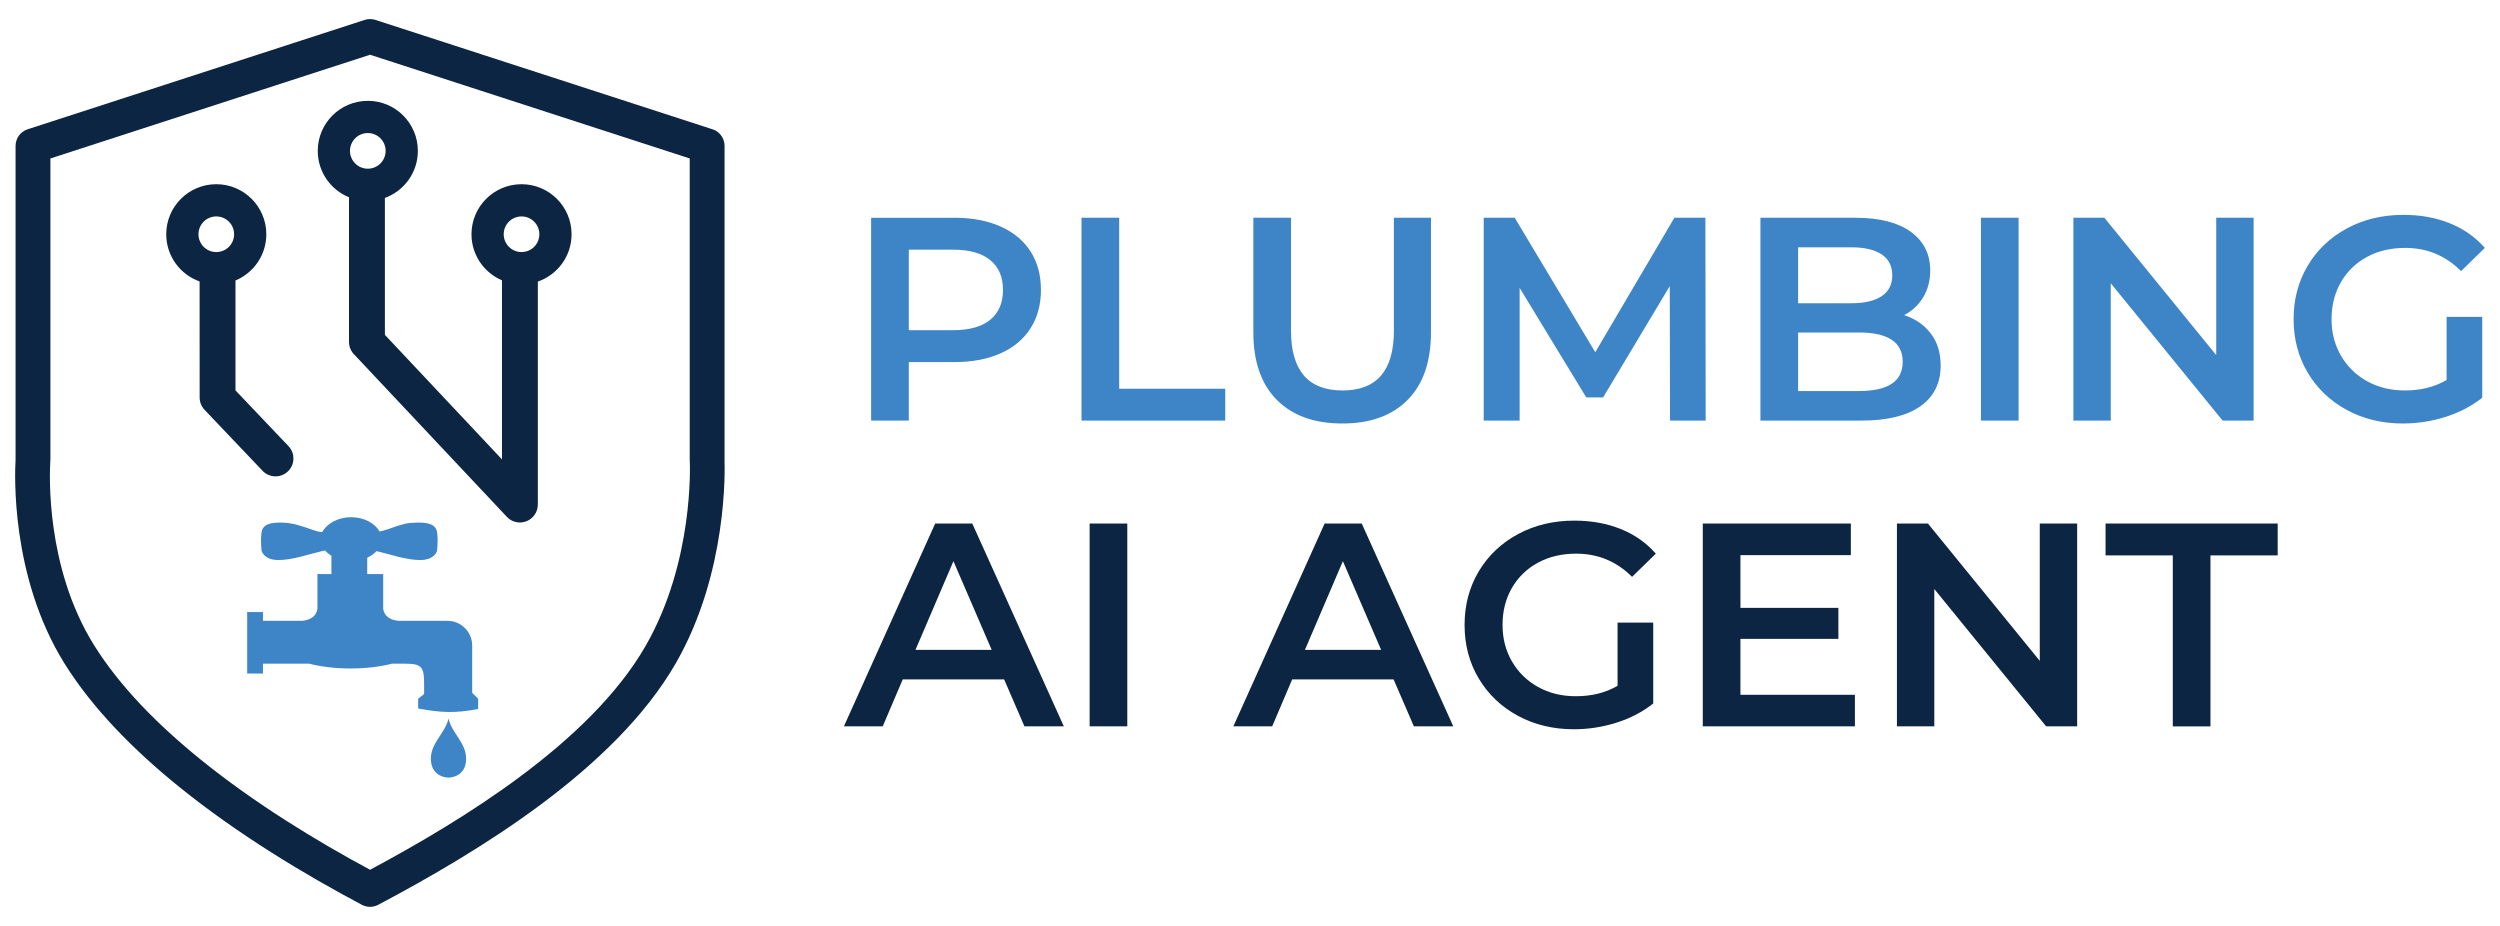 <svg xmlns="http://www.w3.org/2000/svg" xmlns:xlink="http://www.w3.org/1999/xlink" xml:space="preserve" width="324px" height="120px" style="shape-rendering:geometricPrecision; text-rendering:geometricPrecision; image-rendering:optimizeQuality; fill-rule:evenodd; clip-rule:evenodd" viewBox="0 0 320.167 118.825"> <defs> <style type="text/css"> .fil4 {fill:none} .fil2 {fill:#0B2542} .fil3 {fill:#3D85C6} .fil0 {fill:#0B2542;fill-rule:nonzero} .fil1 {fill:#3D85C6;fill-rule:nonzero} </style> </defs> <g id="&#x421;&#x43B;&#x43E;&#x439;_x0020_1">  <g id="_226403344"> <path id="_226401040" class="fil0" d="M47.159 111.62c6.047,-3.241 12.971,-7.271 19.293,-11.982 6.579,-4.902 12.511,-10.543 16.09,-16.784 6.177,-10.772 5.67,-23.181 5.648,-23.72 -0.001,-0.021 -0.001,-0.043 -0.002,-0.064l-0 -0.042 -0.007 0 0 -38.693 -41.022 -13.311 -41.022 13.311 0 38.693c0,0.094 -0.006,0.187 -0.017,0.279 -0.083,1.41 -0.624,13.472 5.612,23.477 3.309,5.308 8.212,10.264 13.711,14.711 6.953,5.624 14.844,10.426 21.717,14.124zm21.947 -8.403c-6.91,5.149 -14.452,9.48 -20.881,12.888 -0.633,0.344 -1.42,0.375 -2.105,0.014 -7.313,-3.876 -15.908,-9.034 -23.47,-15.15 -5.861,-4.74 -11.112,-10.062 -14.707,-15.829 -6.982,-11.201 -6.366,-24.602 -6.276,-26.113l0 -8.32433e-005 0 -40.313 0.004 0c-0,-0.94 0.599,-1.815 1.542,-2.121l43.257 -14.037c0.433,-0.141 0.913,-0.152 1.379,0l43.12 13.992c0.967,0.246 1.683,1.122 1.683,2.166l0 40.313 -0.005 0c0.044,1.189 0.413,14.463 -6.227,26.044 -3.915,6.828 -10.284,12.909 -17.312,18.146z"></path> <path id="_226403584" class="fil1" d="M122.173 27.946c2.256,0 4.221,0.372 5.894,1.116 1.673,0.744 2.956,1.81 3.849,3.198 0.893,1.388 1.339,3.037 1.339,4.946 0,1.884 -0.446,3.526 -1.339,4.927 -0.893,1.4 -2.175,2.473 -3.849,3.216 -1.673,0.744 -3.638,1.116 -5.894,1.116l-5.875 0 0 7.512 -4.834 0 0 -26.03 10.709 0zm-0.223 14.429c2.108,0 3.707,-0.446 4.797,-1.339 1.091,-0.893 1.636,-2.169 1.636,-3.83 0,-1.661 -0.545,-2.938 -1.636,-3.83 -1.091,-0.893 -2.689,-1.339 -4.797,-1.339l-5.652 0 0 10.338 5.652 0zm16.511 -14.429l4.834 0 0 21.94 13.61 0 0 4.09 -18.444 0 0 -26.03zm33.468 26.402c-3.595,0 -6.396,-1.01 -8.404,-3.031 -2.008,-2.02 -3.012,-4.915 -3.012,-8.683l0 -14.689 4.834 0 0 14.503c0,5.107 2.206,7.661 6.619,7.661 4.388,0 6.582,-2.553 6.582,-7.661l0 -14.503 4.76 0 0 14.689c0,3.768 -0.998,6.663 -2.994,8.683 -1.996,2.021 -4.791,3.031 -8.385,3.031zm42.057 -0.372l-0.037 -17.255 -8.553 14.28 -2.157 0 -8.553 -14.057 0 17.032 -4.611 0 0 -26.03 3.979 0 10.338 17.255 10.152 -17.255 3.979 0 0.038 26.03 -4.574 0zm30.046 -13.536c1.438,0.471 2.578,1.258 3.421,2.361 0.843,1.103 1.264,2.473 1.264,4.109 0,2.256 -0.867,3.998 -2.603,5.225 -1.736,1.227 -4.264,1.84 -7.586,1.84l-12.941 0 0 -26.03 12.197 0c3.074,0 5.442,0.601 7.102,1.804 1.661,1.203 2.491,2.857 2.491,4.965 0,1.289 -0.298,2.429 -0.893,3.421 -0.595,0.992 -1.413,1.76 -2.454,2.306zm-13.61 -8.702l0 7.177 6.842 0c1.686,0 2.981,-0.304 3.886,-0.911 0.904,-0.607 1.357,-1.494 1.357,-2.659 0,-1.19 -0.453,-2.089 -1.357,-2.696 -0.905,-0.607 -2.2,-0.911 -3.886,-0.911l-6.842 0zm7.809 18.444c3.743,0 5.615,-1.252 5.615,-3.756 0,-2.504 -1.872,-3.756 -5.615,-3.756l-7.809 0 0 7.512 7.809 0zm15.655 -22.237l4.834 0 0 26.03 -4.834 0 0 -26.03zm34.993 0l0 26.03 -3.979 0 -14.354 -17.626 0 17.626 -4.797 0 0 -26.03 3.979 0 14.353 17.626 0 -17.626 4.797 0zm24.766 12.718l4.574 0 0 10.375c-1.339,1.066 -2.901,1.884 -4.686,2.454 -1.785,0.57 -3.62,0.855 -5.504,0.855 -2.652,0 -5.045,-0.576 -7.177,-1.729 -2.132,-1.153 -3.805,-2.746 -5.02,-4.779 -1.215,-2.033 -1.822,-4.326 -1.822,-6.879 0,-2.553 0.607,-4.847 1.822,-6.879 1.215,-2.033 2.894,-3.625 5.039,-4.779 2.144,-1.153 4.555,-1.729 7.232,-1.729 2.182,0 4.165,0.36 5.95,1.079 1.785,0.719 3.285,1.772 4.499,3.161l-3.049 2.975c-1.983,-1.983 -4.375,-2.975 -7.177,-2.975 -1.835,0 -3.464,0.384 -4.89,1.153 -1.425,0.768 -2.541,1.847 -3.346,3.235 -0.806,1.388 -1.209,2.975 -1.209,4.76 0,1.736 0.403,3.297 1.209,4.686 0.805,1.388 1.921,2.479 3.346,3.272 1.426,0.793 3.043,1.19 4.853,1.19 2.033,0 3.818,-0.446 5.354,-1.339l0 -8.106z"></path> <path id="_226400896" class="fil0" d="M128.533 87.189l-13.015 0 -2.566 6.024 -4.983 0 11.714 -26.03 4.76 0 11.751 26.03 -5.057 0 -2.604 -6.024zm-1.599 -3.792l-4.909 -11.38 -4.871 11.38 9.78 0zm12.569 -16.214l4.834 0 0 26.03 -4.834 0 0 -26.03zm39.008 20.006l-13.015 0 -2.566 6.024 -4.983 0 11.714 -26.03 4.76 0 11.751 26.03 -5.057 0 -2.604 -6.024zm-1.599 -3.792l-4.909 -11.38 -4.871 11.38 9.78 0zm30.344 -3.495l4.574 0 0 10.375c-1.339,1.066 -2.901,1.884 -4.686,2.454 -1.785,0.57 -3.62,0.855 -5.504,0.855 -2.652,0 -5.045,-0.576 -7.177,-1.729 -2.132,-1.153 -3.805,-2.746 -5.02,-4.779 -1.215,-2.033 -1.822,-4.326 -1.822,-6.879 0,-2.553 0.607,-4.847 1.822,-6.879 1.215,-2.033 2.894,-3.625 5.039,-4.779 2.144,-1.153 4.555,-1.729 7.232,-1.729 2.182,0 4.165,0.36 5.95,1.079 1.785,0.719 3.285,1.772 4.5,3.161l-3.049 2.975c-1.983,-1.983 -4.375,-2.975 -7.177,-2.975 -1.835,0 -3.464,0.384 -4.89,1.153 -1.425,0.768 -2.541,1.847 -3.346,3.235 -0.806,1.388 -1.209,2.975 -1.209,4.76 0,1.736 0.403,3.297 1.209,4.686 0.805,1.388 1.921,2.479 3.346,3.272 1.426,0.793 3.043,1.19 4.853,1.19 2.033,0 3.818,-0.446 5.354,-1.339l0 -8.106zm30.456 9.259l0 4.053 -19.523 0 0 -26.03 19.002 0 0 4.053 -14.168 0 0 6.768 12.569 0 0 3.979 -12.569 0 0 7.177 14.689 0zm28.522 -21.977l0 26.03 -3.979 0 -14.354 -17.626 0 17.626 -4.797 0 0 -26.03 3.979 0 14.353 17.626 0 -17.626 4.797 0zm12.271 4.091l-8.627 0 0 -4.091 22.089 0 0 4.091 -8.627 0 0 21.94 -4.834 0 0 -21.94z"></path> <path id="_226407376" class="fil2" d="M46.871 12.94c3.546,0 6.422,2.876 6.422,6.422 0,2.776 -1.763,5.142 -4.23,6.038l0 17.573 15.025 15.979 0 -22.978c-2.299,-0.978 -3.912,-3.257 -3.912,-5.913 0,-3.546 2.876,-6.422 6.422,-6.422 3.546,0 6.422,2.876 6.422,6.422 0,2.813 -1.81,5.204 -4.328,6.073l0 28.619 -0.006 0c-0,0.611 -0.242,1.221 -0.723,1.673 -0.924,0.869 -2.377,0.825 -3.247,-0.099l-19.523 -20.762c-0.453,-0.42 -0.736,-1.021 -0.736,-1.687l0 -18.562c-2.351,-0.954 -4.01,-3.26 -4.01,-5.953 0,-3.546 2.876,-6.422 6.422,-6.422zm-10.179 44.313c0.874,0.919 0.838,2.373 -0.081,3.247 -0.919,0.874 -2.373,0.838 -3.247,-0.081l-7.44 -7.824c-0.423,-0.445 -0.633,-1.014 -0.633,-1.583l-0.006 -14.893c-2.494,-0.882 -4.282,-3.261 -4.282,-6.057 0,-3.546 2.876,-6.422 6.422,-6.422 3.546,0 6.422,2.876 6.422,6.422 0,2.673 -1.634,4.965 -3.957,5.932l0 14.107 6.802 7.153zm-9.267 -29.478c1.263,0 2.287,1.024 2.287,2.287 0,1.263 -1.024,2.287 -2.287,2.287 -1.263,0 -2.287,-1.024 -2.287,-2.287 0,-1.263 1.024,-2.287 2.287,-2.287zm39.173 0c1.263,0 2.287,1.024 2.287,2.287 0,1.263 -1.024,2.287 -2.287,2.287 -1.263,0 -2.287,-1.024 -2.287,-2.287 0,-1.263 1.024,-2.287 2.287,-2.287zm-19.728 -10.7c1.263,0 2.287,1.024 2.287,2.287 0,1.263 -1.024,2.287 -2.287,2.287 -1.263,0 -2.287,-1.024 -2.287,-2.287 0,-1.263 1.024,-2.287 2.287,-2.287z"></path> <path id="_226411072" class="fil3" d="M33.417 79.67l5.024 0c0.959,-0.091 1.787,-0.503 1.966,-1.512l0 -4.491 1.794 0 0 -2.34c-0.312,-0.196 -0.585,-0.427 -0.809,-0.686l-0.538 0.121c-1.502,0.337 -3.689,1.134 -5.515,1.106 -1.826,-0.028 -2.091,-1.162 -2.091,-1.162 0,0 -0.166,-1.065 -0.028,-2.31 0.138,-1.245 1.411,-1.355 2.683,-1.328 1.272,0.028 2.393,0.405 3.596,0.83 1.203,0.425 1.046,0.308 1.524,0.389 0.597,-1.122 2.049,-1.913 3.703,-1.913 1.653,0 3.039,0.754 3.659,1.835 0.359,-0.076 0.735,-0.177 1.113,-0.311 1.881,-0.664 2.323,-0.802 3.596,-0.83 1.272,-0.028 2.545,0.083 2.683,1.328 0.138,1.245 -0.028,2.31 -0.028,2.31 0,0 -0.266,1.134 -2.091,1.162 -1.826,0.028 -4.013,-0.769 -5.515,-1.106l-0.16 -0.036c-0.316,0.341 -0.72,0.63 -1.187,0.848l0 2.093 2.05 0 0 4.491c0.178,1.009 1.007,1.421 1.966,1.512l3.287 0 2.07 0 0.931 0c1.741,0 3.166,1.425 3.166,3.166l0 6.079 0.767 0.759 0 1.316c-3.015,0.553 -4.686,0.483 -7.701,-0.07l0 -1.246 0.767 -0.607 0 -1.114c0,-2.166 -0.15,-2.78 -2.282,-2.78l-1.861 0c-1.496,0.386 -3.323,0.613 -5.296,0.613 -1.973,0 -3.8,-0.227 -5.296,-0.613l-5.947 0 0 1.266 -2.024 0 0 -1.266 0 -5.503 0 -1.123 2.024 0 0 1.123zm23.81 20.122c0,0 2.131,0.025 2.257,-2.233 0.122,-2.176 -1.796,-3.359 -2.257,-5.352 -0.461,1.993 -2.378,3.176 -2.257,5.352 0.126,2.258 2.257,2.233 2.257,2.233z"></path> </g> <polygon class="fil4" points="-0,0 320.167,0 320.167,118.825 -0,118.825 "></polygon> </g> </svg>